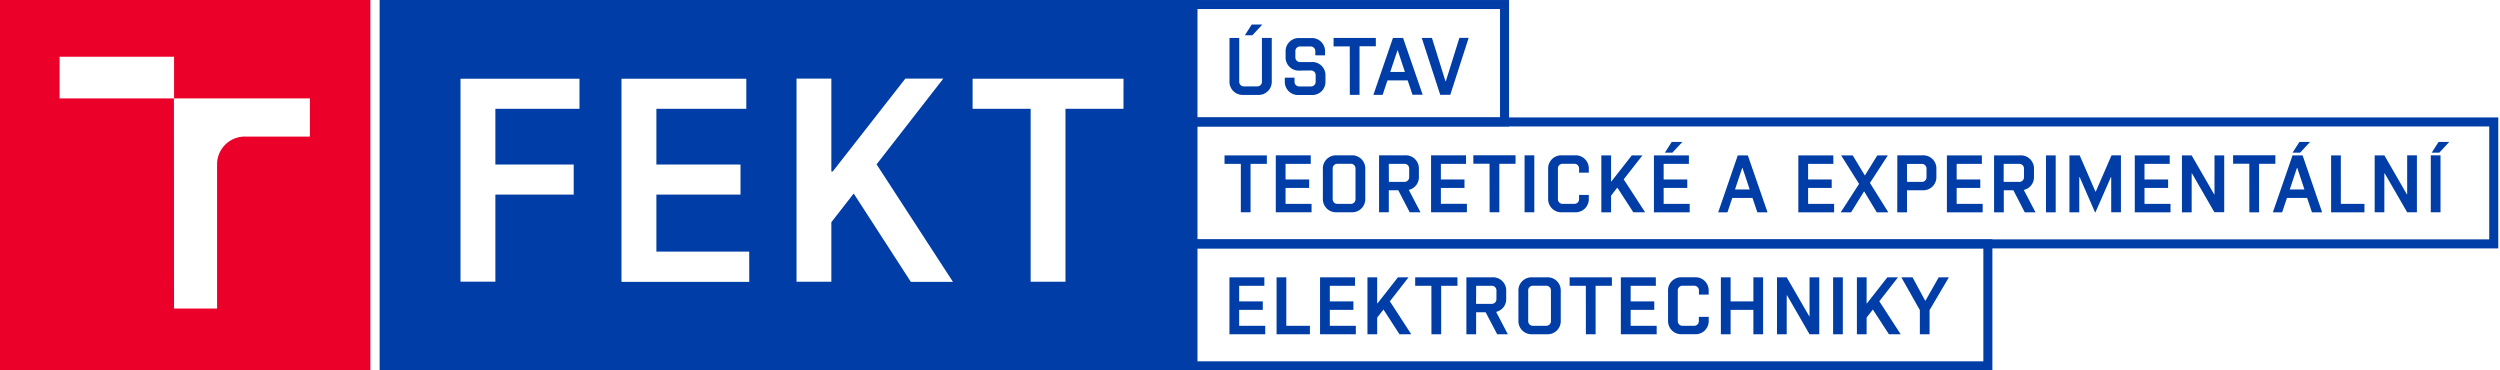 <svg xmlns="http://www.w3.org/2000/svg" width="540" height="80"><g><path fill="#ea0029" d="M66.94 29.5H53.07a6 6 0 0 0-6.18 5.77v31.38h-9.3l-.02-45.4H12.87v-9H37.6v9h29.34v8.25zM80 0H0v80h80z"/><path fill="#003da6" d="M242.67 23.5h-12.53v37.36h-7.52V23.5h-12.54V17h32.6zM189.34 35.5l16.5 25.38h-9.1L184.4 41.8l-4.83 6.2v12.85h-7.52V16.98h7.52v20.06h.3l15.68-20.06h8.2zm-27.5 25.38h-27.6V17h26.96v6.5h-19.42v12.04h18.17v6.5h-18.17v12.3h20.05zM125.16 23.5H107v12.04h16.92v6.5H107v18.8h-7.53V17h25.7v6.53zM258.47 0H82v80h176.48z"/><path fill="none" stroke="#003da6" stroke-width="1.951" d="M257.68 52.68h171.7v26.34h-171.7z"/><path fill="none" stroke="#003da6" stroke-width="1.951" d="M257.68 26.34h280.97v26.34H257.68z"/><path fill="none" stroke="#003da6" stroke-width="1.951" d="M257.68.98h67.3v25.36h-67.3z"/><path fill="#003da6" d="M273.1 59.9h-7.54v12.3h7.73v-1.83h-5.63v-3.44h5.1V65.1h-5.1v-3.37h5.44zm9.84 10.47h-5.1V59.9h-2.1v12.3h7.2zm9.75-10.47h-7.56v12.3h7.73v-1.83h-5.62v-3.44h5.1V65.1h-5.1v-3.37h5.44zm7.52 5.18l4.04-5.18h-2.3l-4.4 5.62h-.08V59.9h-2.1v12.3h2.1v-3.6l1.36-1.74 3.46 5.34h2.54zm8.98 7.12h2.1V61.73h3.52V59.9h-9.13v1.83h3.5zm14.2 0h2.3l-2.52-4.83a2.82 2.82 0 0 0 2.17-2.9V62.9a2.84 2.84 0 0 0-2.98-3h-5.62v12.3h2.1v-4.75h2.06zm-4.54-10.47h3.33a1 1 0 0 1 1.05 1.05v1.8a1 1 0 0 1-1.06 1.05h-3.34zm15.27 10.47a2.84 2.84 0 0 0 3-3v-6.3a2.84 2.84 0 0 0-3-3h-3.16a2.84 2.84 0 0 0-2.98 3v6.3a2.84 2.84 0 0 0 2.97 3zm-.17-1.83h-2.8a1 1 0 0 1-1.06-1.05v-6.54a1 1 0 0 1 1.05-1.06h2.8a1 1 0 0 1 1.06 1.06v6.54a1 1 0 0 1-1.04 1.05zm8.6 1.83h2.1V61.73h3.52V59.9h-9.13v1.83h3.5zm15.1-12.3h-7.55v12.3h7.74v-1.83h-5.62v-3.44h5.1V65.1h-5.1v-3.37h5.45zm9.3 8.55v.87a1 1 0 0 1-1.04 1.05h-2.46a1 1 0 0 1-1.05-1.05v-6.54a1 1 0 0 1 1.06-1.06h2.46a1 1 0 0 1 1.05 1.06v.86h2.1v-.75a2.84 2.84 0 0 0-2.97-3h-2.8a2.84 2.84 0 0 0-3 3v6.3a2.84 2.84 0 0 0 3 3h2.8a2.84 2.84 0 0 0 2.98-3v-.75zm6.86 3.75v-5.27h4.92v5.27h2.1V59.9h-2.1v5.2h-4.92v-5.2h-2.1v12.3zm12.12 0v-8.42h.07l4.86 8.42h2.1V59.9h-2.1v8.4h-.07l-4.86-8.4h-2.1v12.3zm12.12-12.3h-2.1v12.3h2.1zm7.88 5.18l4.04-5.18h-2.3l-4.4 5.62h-.08V59.9h-2.1v12.3h2.1v-3.6l1.35-1.74 3.47 5.34h2.54zm9.9-.14l-2.72-5.04h-2.42l4 7.08v5.22h2.1v-5.22l4.17-7.08h-2.2l-2.85 5.04z"/><path fill="#003da6" d="M268.02 45.85h2.1V35.4h3.52v-1.84h-9.14v1.83h3.52zm15.1-12.3h-7.55v12.3h7.73v-1.82h-5.62V40.6h5.1v-1.84h-5.1V35.4h5.44zm8.78 12.3a2.84 2.84 0 0 0 3-2.98v-6.32a2.84 2.84 0 0 0-3-3h-3.16a2.84 2.84 0 0 0-3 3v6.32a2.84 2.84 0 0 0 3 2.98zm-.18-1.82h-2.8a1 1 0 0 1-1.06-1.06v-6.53a1 1 0 0 1 1.05-1.06h2.82a1 1 0 0 1 1.06 1.06v6.53a1 1 0 0 1-1.06 1.06zm12.78 1.82h2.33l-2.53-4.83a2.82 2.82 0 0 0 2.18-2.9v-1.57a2.84 2.84 0 0 0-3-3h-5.6v12.3h2.1V41.1h2.05zm-4.52-10.46h3.33a1 1 0 0 1 1.07 1.04v1.8a1 1 0 0 1-1.06 1.05H300zm16.68-1.84h-7.55v12.3h7.74v-1.83h-5.62V40.6h5.1v-1.84h-5.1V35.4h5.44zm5.1 12.3h2.1V35.38h3.5v-1.84h-9.12v1.83h3.5zm9.65-12.3h-2.1v12.3h2.1zm9.67 8.55v.87a1 1 0 0 1-1.05 1.06h-2.46a1 1 0 0 1-1.06-1.06v-6.53a1 1 0 0 1 1.06-1.06h2.46a1 1 0 0 1 1.05 1.06v.86h2.1v-.75a2.84 2.84 0 0 0-2.98-3h-2.82a2.84 2.84 0 0 0-2.98 3v6.32a2.84 2.84 0 0 0 2.98 2.98h2.8a2.84 2.84 0 0 0 3-2.98v-.76zm9.64-3.36l4.05-5.18h-2.3l-4.4 5.62h-.08v-5.62h-2.1v12.3h2.1v-3.6l1.35-1.74 3.46 5.33h2.55zm14.08-5.18h-7.55v12.3h7.72v-1.83h-5.62V40.6h5.1v-1.84h-5.1V35.4h5.45zm-3.57-.58l2.16-2.32h-2.3l-1.48 2.32zm16.3.58h-2.17l-4.23 12.3h2l1.04-3.1h4.37l1.05 3.1h2.2zm.4 7.36h-3.17l1.56-4.65h.06zm18.06-7.36h-7.55v12.3h7.73v-1.83h-5.62V40.6h5.1v-1.84h-5.1V35.4h5.46zm7.92 5.95l3.86-5.94h-2.28l-2.65 4.3h-.05l-2.6-4.3h-2.5l3.87 6.15-3.97 6.15h2.24l2.78-4.5h.07l2.7 4.5h2.5zm8-4.1h3.17a1 1 0 0 1 1.05 1.04v1.8a1 1 0 0 1-1.05 1.04h-3.16zm-2.1 10.45h2.1V41.1h3.35a2.84 2.84 0 0 0 3-2.97v-1.58a2.84 2.84 0 0 0-3-3h-5.44zm18.27-12.3h-7.55v12.3h7.73v-1.82h-5.62V40.6h5.1v-1.84h-5.1V35.4h5.45zm9.27 12.3h2.32l-2.53-4.83a2.82 2.82 0 0 0 2.2-2.9v-1.57a2.84 2.84 0 0 0-3-3h-5.62v12.3h2.1V41.1h2.07zM432.8 35.4h3.32a1 1 0 0 1 1.06 1.04v1.8a1 1 0 0 1-1.06 1.05h-3.33zm11.23-1.84h-2.1v12.3h2.1zm5.18 0H447v12.3h2.12v-7.58h.1l3.3 7.57h.1l3.32-7.57h.08v7.57h2.1v-12.3h-2.03l-3.4 7.83h-.08zm19.45 0h-7.55v12.3h7.72v-1.83h-5.62V40.6h5.1v-1.84h-5.1V35.4h5.45zm4.74 12.3v-8.42h.06l4.85 8.4h2.12V33.57h-2.1v8.4h-.08l-4.85-8.4h-2.1v12.3zm12.46 0h2.1V35.38h3.52v-1.84h-9.13v1.83h3.5zm11.5-12.3h-2.17l-4.25 12.3h2l1.04-3.1h4.36l1.04 3.1h2.2zm.4 7.36h-3.17l1.55-4.65h.07zm-.94-7.94l2.15-2.32h-2.3l-1.48 2.32zm13.9 11.05h-5.1V33.56h-2.1v12.3h7.2zm4.3 1.82v-8.4h.08l4.85 8.4h2.1v-12.3h-2.1v8.42h-.07l-4.85-8.4h-2.1v12.28zm12.13-12.3h-2.1v12.3h2.1zm-.27-.57l2.15-2.32h-2.3l-1.48 2.32z"/><path fill="#003da6" d="M272.58 17.6a1 1 0 0 1-1.05 1.06h-2.8a1 1 0 0 1-1.06-1.05V8.2h-2.1v9.3a2.84 2.84 0 0 0 2.97 3h3.16a2.84 2.84 0 0 0 3-3V8.2h-2.12zm-2.07-9.98l2.16-2.32h-2.3l-1.48 2.32zm12.62 7.6a1 1 0 0 1 1.05 1.05v1.34a1 1 0 0 1-1.05 1.06h-2.46a1 1 0 0 1-1.05-1.05v-.85h-2.1v.75a2.84 2.84 0 0 0 3 3h2.8a2.84 2.84 0 0 0 2.98-3v-1.12a2.84 2.84 0 0 0-2.98-3h-2.46a1 1 0 0 1-1.06-1.04v-1.27a1 1 0 0 1 1.06-1.05h2.2a1 1 0 0 1 1.05 1.05v.86h2.1v-.75a2.84 2.84 0 0 0-3-2.98h-2.54a2.84 2.84 0 0 0-2.98 2.98v1.05a2.84 2.84 0 0 0 2.98 3zm8.43 5.27h2.1V10h3.52V8.2h-9.13v1.82h3.5zm11.5-12.3h-2.18l-4.23 12.3h2l1.04-3.12h4.37l1.04 3.1h2.2zm.4 7.35h-3.17l1.56-4.65h.07zm7.63 4.94h2.17l3.97-12.3h-2l-2.93 9.37h-.08L309.3 8.2h-2.2z"/></g></svg>